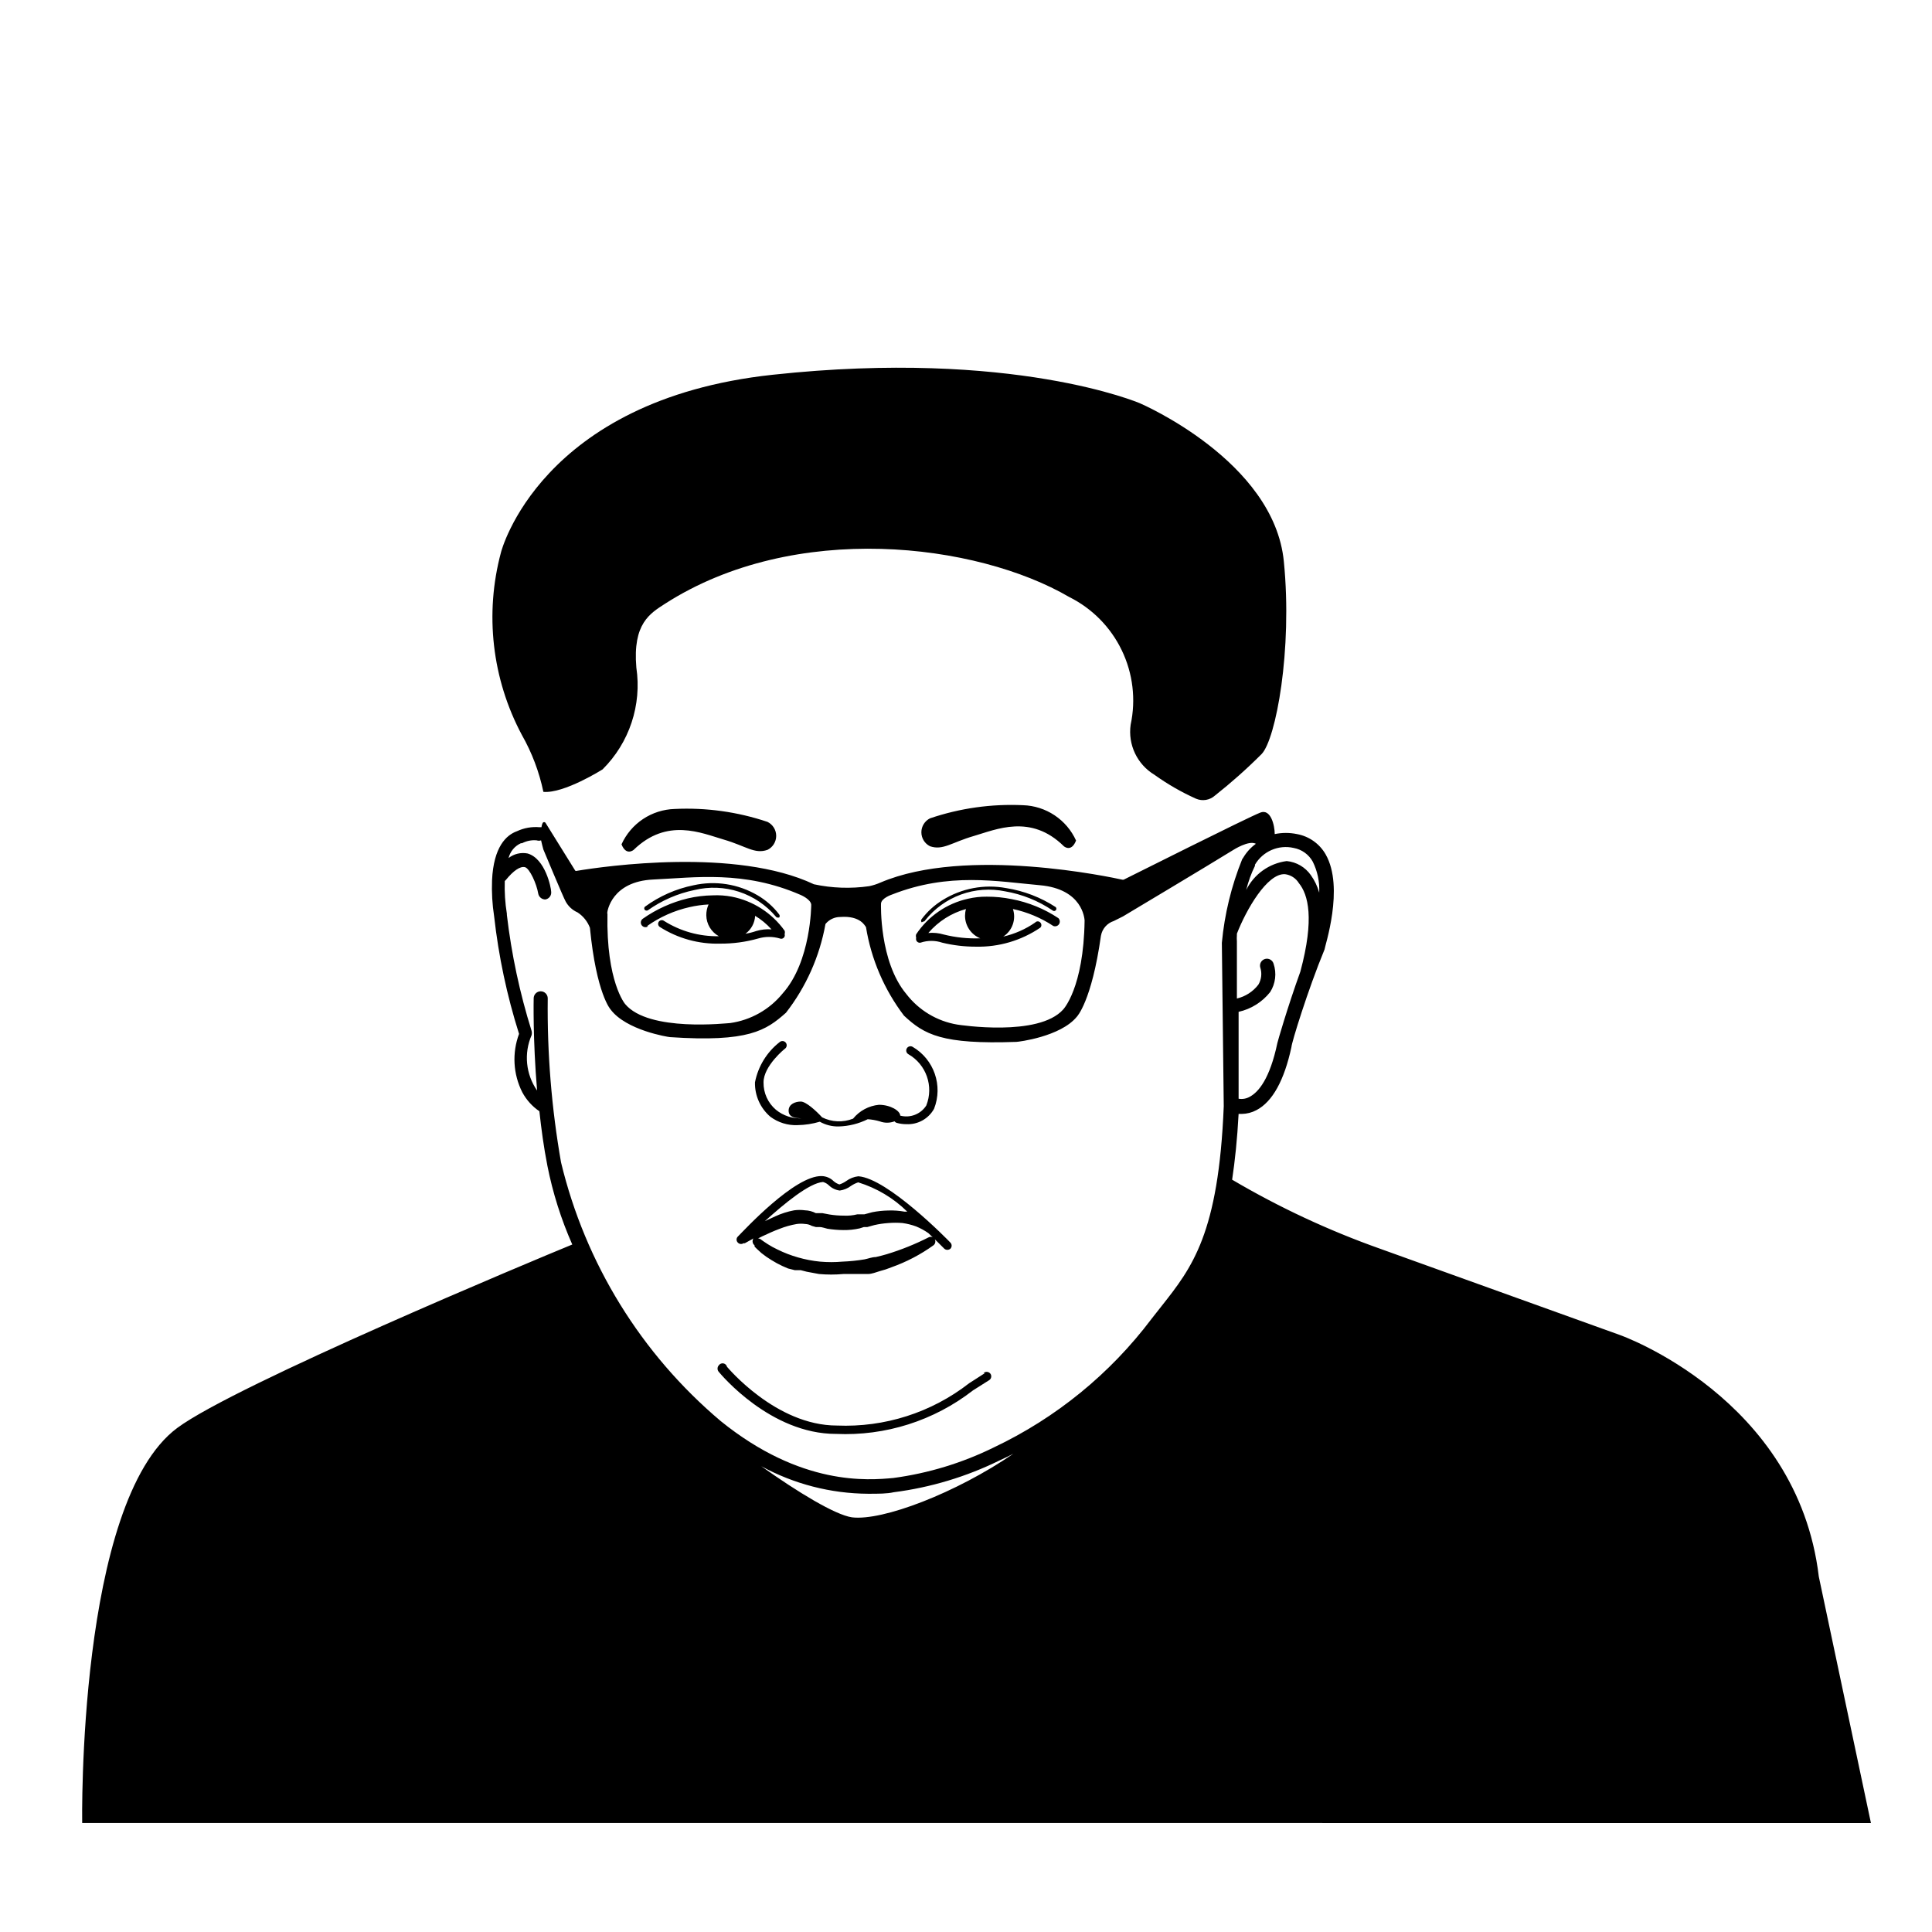 <?xml version="1.0" encoding="UTF-8"?>
<!-- Uploaded to: SVG Repo, www.svgrepo.com, Generator: SVG Repo Mixer Tools -->
<svg fill="#000000" width="800px" height="800px" version="1.1" viewBox="144 144 512 512" xmlns="http://www.w3.org/2000/svg">
 <path d="m355.36 442.17c2-0.031 3.981-0.336 5.894-0.906 1.535 0.867 3.277 1.301 5.039 1.258 2.66-0.074 5.273-0.73 7.66-1.914 1.074 0.066 2.137 0.254 3.172 0.555 1.266 0.488 2.668 0.488 3.93 0 0.137 0.191 0.332 0.332 0.555 0.402 0.852 0.238 1.734 0.355 2.621 0.352 3.012 0.145 5.848-1.438 7.305-4.078 2.414-6.129-0.004-13.105-5.695-16.426-0.539-0.305-1.23-0.113-1.535 0.43-0.305 0.543-0.113 1.23 0.43 1.535 4.746 2.723 6.766 8.523 4.734 13.602-1.48 2.293-4.266 3.371-6.902 2.672 0-1.258-2.57-2.871-5.644-2.871h0.004c-2.688 0.258-5.152 1.582-6.856 3.676-2.66 1.055-5.648 0.93-8.211-0.352-1.613-1.762-4.281-4.18-5.644-4.18-1.359 0-3.223 0.605-3.223 2.418s1.863 2.016 3.629 2.016c-2.539 0.152-5.039-0.656-7.004-2.269-2.121-1.805-3.32-4.469-3.273-7.254 0-4.383 5.691-8.969 5.742-8.969 0.473-0.402 0.531-1.113 0.125-1.586-0.402-0.473-1.113-0.531-1.586-0.125-3.402 2.648-5.731 6.445-6.551 10.68-0.078 3.5 1.422 6.848 4.082 9.117 2.078 1.543 4.621 2.328 7.203 2.219zm-32.594-83.785c-2.984 0.094-5.887 1.02-8.371 2.676s-4.453 3.977-5.688 6.695c1.258 3.176 3.223 1.461 3.223 1.461 8.867-8.613 17.984-4.434 23.879-2.719 5.894 1.715 8.16 3.93 11.586 2.719h0.008c1.406-0.695 2.297-2.133 2.297-3.703 0-1.57-0.891-3.004-2.297-3.703-7.926-2.668-16.285-3.832-24.637-3.426zm-34.762-4.535c5.441 0.504 15.668-5.945 15.668-5.945v0.004c7.117-7.062 10.445-17.09 8.965-27.004-1.008-11.688 3.68-14.359 7.559-16.879 34.41-22.117 82.625-16.121 107.16-1.812 6.086 3.035 10.988 8.008 13.934 14.141 2.949 6.129 3.769 13.066 2.34 19.715-0.746 5.277 1.73 10.492 6.297 13.25 3.457 2.477 7.152 4.606 11.035 6.348 1.699 0.723 3.668 0.387 5.035-0.855 4.324-3.418 8.449-7.086 12.344-10.984 3.777-3.93 8.211-27.559 5.894-50.984-2.57-26.754-38.137-41.969-38.137-41.969s-33.555-14.461-97.336-7.559c-61.766 6.648-71.996 47.055-71.996 47.055v0.004c-4.371 16.254-2.387 33.566 5.543 48.414 2.668 4.695 4.586 9.777 5.691 15.062zm53.051 119.61c0.113 0.039 0.238 0.039 0.352 0l2.266-1.258c-0.32 0.453-0.32 1.059 0 1.512l0.301 0.352v0.301l0.605 0.605 1.211 1.109c0.844 0.684 1.738 1.305 2.668 1.863 0.926 0.578 1.887 1.102 2.875 1.562l1.512 0.656 1.812 0.453h1.559l1.562 0.402 3.227 0.602v0.004c2.18 0.199 4.371 0.199 6.551 0h6.449c1.059 0 2.117-0.453 3.125-0.754l1.562-0.453 1.512-0.555-0.004-0.004c3.984-1.41 7.75-3.375 11.184-5.844 0.477-0.367 0.625-1.023 0.352-1.562-0.293-0.594-1.012-0.844-1.609-0.555-3.574 1.82-7.301 3.32-11.137 4.484l-1.461 0.402-1.461 0.352c-0.957 0-1.914 0.402-2.922 0.605-1.949 0.328-3.918 0.531-5.894 0.605-1.977 0.176-3.965 0.176-5.945 0-1.961-0.191-3.898-0.562-5.793-1.105-1.891-0.535-3.731-1.242-5.492-2.117-0.887-0.414-1.746-0.883-2.566-1.41l-1.211-0.805-0.555-0.402v-0.004c-0.223-0.191-0.512-0.297-0.805-0.301l1.109-0.555c1.512-0.707 3.023-1.41 4.535-1.965h-0.004c1.496-0.598 3.051-1.039 4.637-1.309 0.734-0.102 1.48-0.102 2.215 0 0.621 0.02 1.227 0.195 1.766 0.504l1.059 0.301h1.008c0.656 0 1.359 0.301 2.066 0.453h-0.004c1.402 0.223 2.816 0.34 4.234 0.352 1.457 0.023 2.91-0.129 4.332-0.453l1.109-0.352h0.906l1.812-0.504c1.242-0.285 2.508-0.469 3.777-0.555 1.242-0.102 2.488-0.102 3.731 0 1.238 0.172 2.453 0.477 3.625 0.906 1.137 0.469 2.219 1.059 3.227 1.766 1.715 1.613 3.176 3.074 4.231 4.133v-0.004c0.223 0.203 0.508 0.309 0.809 0.305 0.293-0.004 0.578-0.113 0.805-0.305 0.434-0.449 0.434-1.16 0-1.609-0.656-0.707-16.625-17.027-24.383-17.582v-0.004c-1.168 0.133-2.281 0.566-3.227 1.262-0.555 0.391-1.164 0.699-1.812 0.906-0.559-0.18-1.07-0.473-1.512-0.855-0.832-0.832-1.949-1.316-3.125-1.363-7.152-0.25-20.605 14.359-22.266 16.023-0.223 0.207-0.348 0.5-0.348 0.805 0 0.305 0.125 0.598 0.348 0.809 0.395 0.418 1.039 0.48 1.512 0.148zm21.059-16.223c0.586 0.168 1.125 0.48 1.562 0.906 0.785 0.754 1.789 1.23 2.871 1.363 1.098-0.152 2.141-0.586 3.023-1.262 0.574-0.383 1.203-0.688 1.863-0.906 4.891 1.504 9.352 4.164 12.996 7.758h-0.754c-1.414-0.25-2.848-0.352-4.281-0.301-1.422 0.027-2.84 0.176-4.234 0.453l-2.066 0.555h-1.863c-1.184 0.297-2.406 0.418-3.625 0.352-1.266 0-2.531-0.102-3.781-0.301l-1.863-0.352h-1.762v-0.004c-0.891-0.465-1.871-0.723-2.875-0.754-0.953-0.129-1.918-0.129-2.871 0-1.738 0.328-3.43 0.867-5.035 1.613l-2.719 1.258c5.086-4.586 11.734-10.125 15.414-10.379zm263.89 104.59c-5.644-47.457-52.699-64.031-52.699-64.031l-63.582-22.875c-13.617-4.828-26.746-10.953-39.195-18.289 0.754-5.039 1.359-10.73 1.715-17.434h0.855v0.004c1.355-0.023 2.684-0.367 3.879-1.008 4.231-2.215 7.356-7.859 9.27-16.727 0-1.008 4.332-15.113 8.766-25.844 0-0.656 5.34-16.375 0.301-25.191h0.004c-1.617-2.832-4.402-4.809-7.609-5.391-1.945-0.402-3.949-0.402-5.894 0 0-2.316-1.059-6.801-3.828-5.691-3.578 1.41-34.059 16.727-36.223 17.785h-0.301c-2.769-0.605-41.312-8.969-64.137 0.754-0.953 0.422-1.953 0.742-2.973 0.957-4.879 0.699-9.844 0.531-14.66-0.504-20.656-9.773-55.418-4.785-62.723-3.578h-0.004c-0.16 0.074-0.344 0.074-0.504 0l-7.859-12.645c-0.078-0.152-0.234-0.246-0.402-0.246s-0.324 0.094-0.402 0.246c-0.16 0.348-0.262 0.723-0.305 1.105h-0.504c-2.055-0.18-4.125 0.184-5.992 1.059-2.82 1.008-6.195 4.133-6.602 13-0.121 3.199 0.062 6.406 0.555 9.57 1.18 10.57 3.391 21 6.602 31.137-1.883 5.051-1.574 10.656 0.855 15.469 1.082 2.019 2.637 3.75 4.535 5.035 0.504 4.684 1.16 9.574 2.117 14.41h-0.004c1.422 7.191 3.637 14.203 6.602 20.906-9.824 4.031-89.227 37.129-104.69 48.617-26.551 19.75-25.191 104.69-25.191 104.69l474.04 0.004zm-137.39-160.36c-3.426 9.473-6.098 18.793-6.098 18.941-2.016 9.574-5.039 13-7.254 14.207h0.004c-0.91 0.539-1.984 0.738-3.023 0.555v-23.023c3.305-0.734 6.258-2.586 8.363-5.238 1.422-2.238 1.754-4.996 0.906-7.508-0.277-0.973-1.293-1.539-2.269-1.262-0.973 0.281-1.535 1.293-1.258 2.269 0.492 1.512 0.309 3.164-0.504 4.535-1.418 1.844-3.426 3.144-5.691 3.676v-15.113c-0.043-0.57-0.043-1.145 0-1.715v-0.352c2.418-6.246 8.012-16.07 12.746-15.77 1.52 0.188 2.875 1.059 3.676 2.367 2.469 3.023 4.184 9.371 0.402 23.43zm-1.762-32.746v-0.004c2.137 0.395 3.988 1.727 5.039 3.629 1.262 2.547 1.852 5.371 1.711 8.211-0.461-1.664-1.211-3.231-2.215-4.633-1.484-2.125-3.824-3.488-6.398-3.731-4.633 0.598-8.664 3.473-10.73 7.66 0.539-2.211 1.316-4.356 2.316-6.398v-0.305c2.094-3.559 6.25-5.356 10.277-4.434zm-109.38 14.809c0-1.512 2.922-2.469 2.922-2.469 15.113-5.945 27.859-3.477 39.195-2.469 11.336 1.008 11.789 8.867 11.84 9.32-0.25 17.984-5.691 23.629-5.691 23.629-6.551 7.305-27.406 4.082-28.062 3.981-5.363-0.898-10.188-3.797-13.5-8.109-7.207-8.617-6.703-23.883-6.703-23.883zm-72.547 2.418c0-0.453 1.16-8.363 12.191-8.867 11.035-0.504 24.031-2.469 39.047 4.082 0 0 2.672 1.109 2.82 2.57 0 0 0 15.113-7.609 23.578h0.004c-3.477 4.25-8.422 7.035-13.855 7.809-0.656 0-21.613 2.469-27.859-5.039 0 0-5.039-5.894-4.684-23.832zm64.84 160.16c-4.434-0.656-14.258-6.602-24.031-13.551 8.691 4.734 18.418 7.246 28.312 7.305 2.82 0 5.039 0 6.801-0.402h0.004c9.77-1.254 19.27-4.113 28.109-8.465 1.258-0.555 2.469-1.16 3.629-1.762-15.215 10.43-34.711 17.883-42.824 16.875zm82.02-55.922-2.621 3.324h0.004c-10.969 14.559-25.301 26.246-41.766 34.059-8.387 4.133-17.387 6.871-26.652 8.113-6.648 0.605-24.383 2.215-45.797-15.113v-0.004c-21.027-17.754-35.836-41.758-42.27-68.516-2.516-14.355-3.699-28.91-3.527-43.48 0-1.027-0.836-1.863-1.863-1.863-1.031 0-1.863 0.836-1.863 1.863 0 0-0.25 10.883 0.906 24.434-2.996-4.301-3.551-9.848-1.461-14.66 0.098-0.379 0.098-0.777 0-1.156-3.137-10.02-5.328-20.309-6.551-30.734v-0.301c-0.465-2.863-0.648-5.766-0.555-8.668l0.301-0.301c1.965-2.418 3.777-3.68 5.039-3.375 1.258 0.301 3.125 4.484 3.527 7.004 0.168 0.898 0.949 1.551 1.863 1.559 1.016-0.152 1.715-1.098 1.562-2.113 0-0.906-1.512-8.715-6.246-10.078-1.777-0.344-3.613 0.098-5.039 1.211 0.43-1.742 1.637-3.191 3.277-3.93h0.301c1.191-0.621 2.539-0.887 3.879-0.758 0.375 0.129 0.781 0.129 1.16 0 0.203 0.906 0.402 1.715 0.605 2.418 0 0 5.391 12.949 5.894 13.754h-0.004c0.703 1.305 1.82 2.332 3.176 2.926 1.496 0.977 2.644 2.406 3.273 4.078 1.715 17.582 5.492 21.664 5.492 21.664 4.133 5.492 15.113 7.254 15.719 7.305 20.859 1.41 25.441-1.762 30.73-6.449h0.004c5.348-6.875 8.941-14.949 10.477-23.527 0.961-1.184 2.406-1.867 3.93-1.863 5.391-0.402 6.551 2.418 6.801 2.672h0.004c1.383 8.531 4.844 16.594 10.074 23.477 5.391 5.039 10.078 7.656 29.773 6.953 0.504 0 11.688-1.359 16.02-6.648 0 0 3.93-3.981 6.398-21.461l0.004-0.004c0.32-1.844 1.641-3.359 3.426-3.93l2.418-1.211s22.016-13.148 29.27-17.633c0 0 4.082-2.621 5.945-1.613v0.004c-1.371 0.992-2.519 2.262-3.375 3.727l-0.25 0.352c-2.863 7.09-4.68 14.559-5.391 22.168l0.504 43.277c-1.363 33.805-8.363 42.723-16.527 53.051zm-36.676-132.8c-8.359-0.387-16.715 0.789-24.637 3.477-1.41 0.699-2.301 2.133-2.301 3.703 0 1.57 0.891 3.008 2.301 3.703 3.426 1.16 5.691-1.008 11.586-2.719 5.894-1.715 15.113-5.945 23.879 2.719 0 0 1.965 1.715 3.223-1.512h0.004c-1.23-2.719-3.203-5.039-5.688-6.695s-5.383-2.582-8.367-2.676zm-10.078 150.49-4.231 2.719v0.004c-9.977 7.758-22.387 11.719-35.016 11.184-16.172 0-28.969-15.418-29.121-15.566-0.113-0.465-0.484-0.816-0.953-0.902-0.465-0.086-0.941 0.109-1.211 0.496-0.457 0.5-0.457 1.266 0 1.766 0.555 0.656 13.652 16.426 31.035 16.426v-0.004c13.094 0.602 25.977-3.488 36.324-11.535l4.231-2.672c0.289-0.164 0.496-0.445 0.57-0.77 0.078-0.324 0.016-0.664-0.168-0.941-0.207-0.293-0.531-0.48-0.887-0.516-0.355-0.039-0.711 0.074-0.977 0.312zm-89.375-122.62c3.715-2.637 7.934-4.473 12.395-5.391 3.894-0.945 7.977-0.785 11.785 0.461s7.195 3.527 9.777 6.59c0.117 0.164 0.305 0.258 0.504 0.254h0.352c0.215-0.246 0.215-0.613 0-0.859-1.547-2.035-3.484-3.746-5.691-5.035-5.117-3.012-11.184-3.965-16.98-2.672-4.66 0.941-9.059 2.887-12.895 5.695-0.113 0.113-0.18 0.266-0.18 0.426 0 0.16 0.066 0.316 0.18 0.43 0.211 0.18 0.504 0.219 0.754 0.102zm73.004 2.973c0.211 0.004 0.406-0.113 0.504-0.305 2.469-3.125 5.762-5.504 9.508-6.867 3.746-1.359 7.797-1.652 11.703-0.84 4.488 0.77 8.766 2.488 12.543 5.039 0.113 0.113 0.266 0.176 0.43 0.176 0.16 0 0.312-0.062 0.426-0.176 0.113-0.113 0.18-0.27 0.18-0.43s-0.066-0.316-0.18-0.43c-3.961-2.582-8.426-4.301-13.098-5.035-5.824-1.094-11.848 0.039-16.879 3.172-2.148 1.312-4.031 3.023-5.543 5.039-0.211 0.246-0.211 0.609 0 0.855zm-0.707 5.594v-0.004c1.863-0.629 3.883-0.629 5.742 0 2.922 0.711 5.914 1.066 8.918 1.059 6.082 0.141 12.051-1.621 17.082-5.039 0.18-0.18 0.281-0.422 0.281-0.68 0-0.254-0.102-0.5-0.281-0.68-0.176-0.195-0.422-0.309-0.684-0.309-0.258 0-0.508 0.113-0.68 0.309-2.555 1.773-5.43 3.039-8.461 3.731 2.414-1.57 3.469-4.57 2.566-7.309 3.812 0.812 7.434 2.332 10.684 4.484 0.555 0.23 1.199 0.035 1.531-0.469 0.332-0.504 0.258-1.176-0.172-1.598-3.738-2.484-7.934-4.195-12.344-5.035-2.172-0.441-4.383-0.66-6.602-0.656-1.695-0.016-3.387 0.172-5.035 0.555-5.613 1.258-10.523 4.633-13.707 9.422-0.094 0.293-0.094 0.609 0 0.906-0.047 0.199-0.047 0.406 0 0.605 0.148 0.496 0.648 0.805 1.16 0.703zm12.043-8.922c-0.164 0.574-0.246 1.168-0.254 1.766-0.008 2.633 1.59 5.008 4.031 5.996-3.258 0.125-6.512-0.215-9.672-1.008-1.324-0.395-2.707-0.531-4.082-0.406 2.617-3.062 6.09-5.273 9.977-6.348zm-84.539 4.535c3.387-2.414 7.223-4.125 11.285-5.039 1.652-0.379 3.34-0.617 5.035-0.703-0.406 0.902-0.613 1.883-0.602 2.871 0.035 2.309 1.301 4.422 3.324 5.543-5.148 0.098-10.211-1.324-14.562-4.082-0.211-0.148-0.477-0.203-0.73-0.156-0.254 0.047-0.48 0.195-0.629 0.406-0.305 0.445-0.191 1.055 0.254 1.363 4.773 3.051 10.355 4.594 16.02 4.434 3.406 0.023 6.801-0.434 10.078-1.363 1.871-0.555 3.867-0.555 5.742 0 0.238 0.102 0.508 0.098 0.746-0.008 0.238-0.105 0.422-0.301 0.512-0.543 0.074-0.195 0.074-0.41 0-0.605 0.098-0.297 0.098-0.613 0-0.906-3.344-4.688-8.355-7.914-14.004-9.02-1.66-0.316-3.352-0.434-5.039-0.352-2.223 0.031-4.434 0.301-6.598 0.805-4.285 1.027-8.34 2.856-11.941 5.391-0.559 0.391-0.691 1.156-0.305 1.715 0.391 0.555 1.156 0.691 1.715 0.301zm28.516-2.82c1.672 0.988 3.184 2.231 4.481 3.676-1.375-0.105-2.758 0.051-4.078 0.453-0.922 0.316-1.863 0.551-2.824 0.707 1.539-1.125 2.481-2.883 2.57-4.785z"/>
</svg>